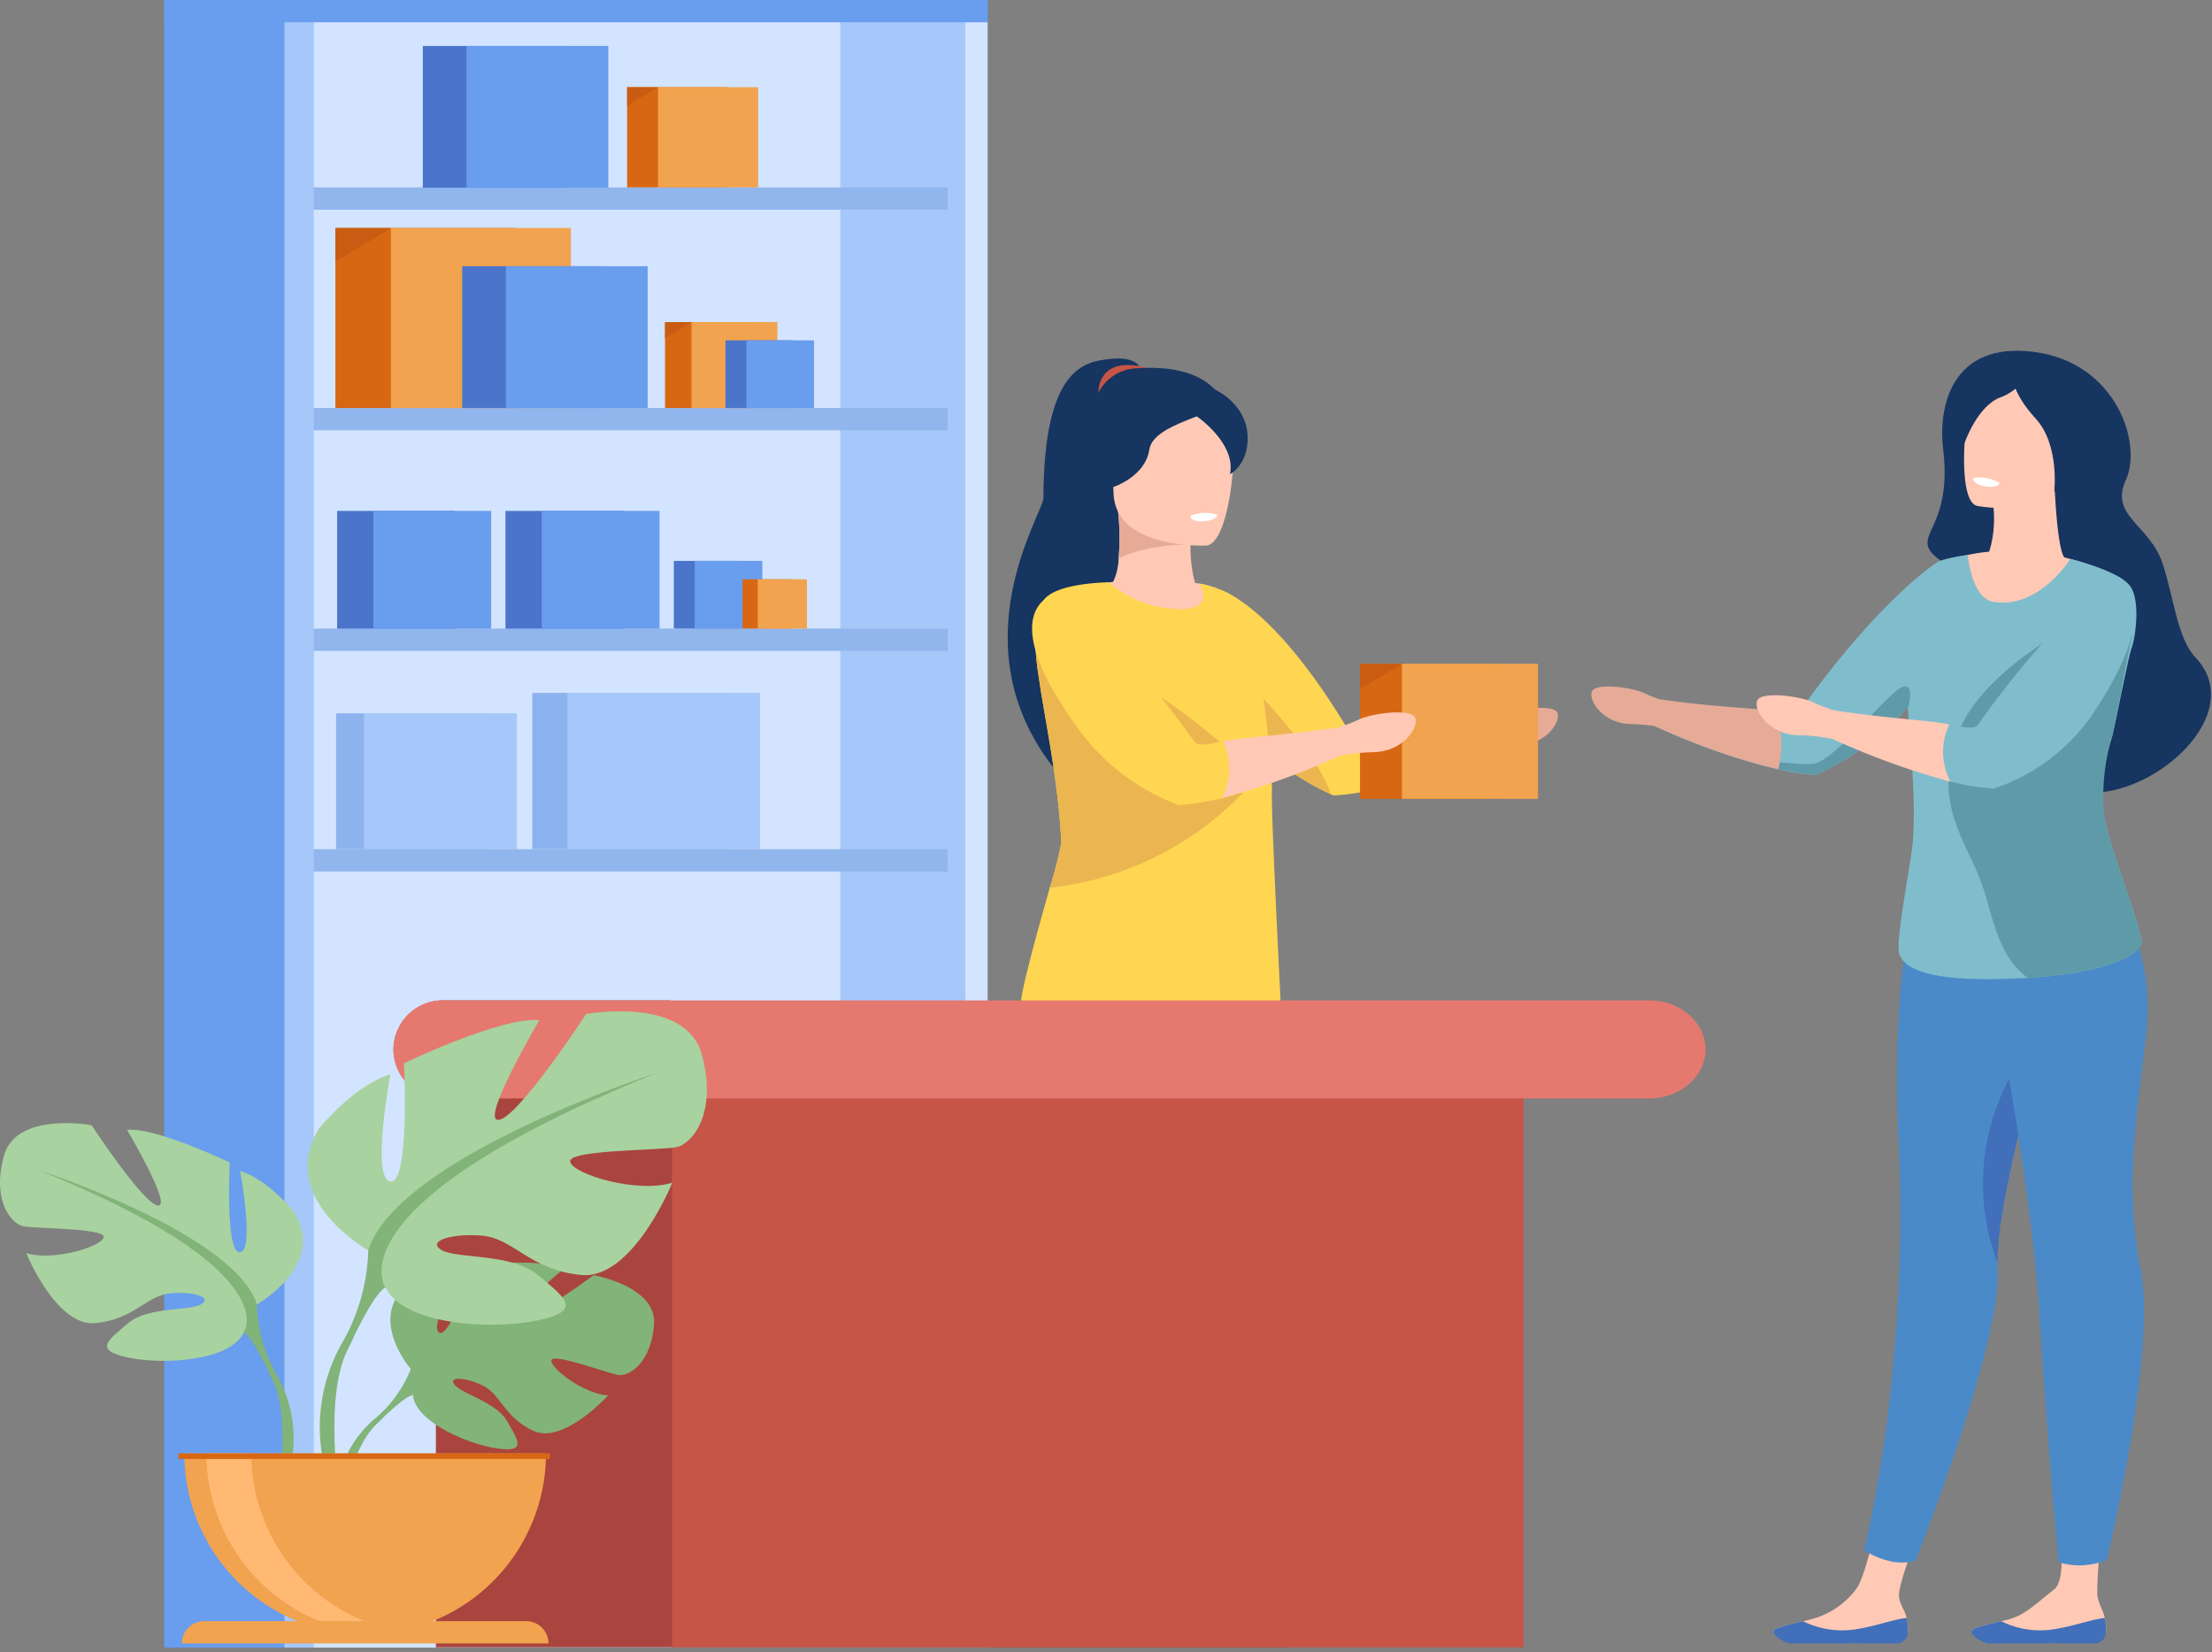 <svg xmlns="http://www.w3.org/2000/svg" xmlns:xlink="http://www.w3.org/1999/xlink" width="312" height="233" viewBox="0 0 312 233">
  <rect x="0" y="0" width="312" height="233" fill="#808080" stroke="none"/>
  <defs>
    <clipPath id="clip-path">
      <rect id="長方形_382" data-name="長方形 382" width="311.861" height="232.379" fill="none"/>
    </clipPath>
  </defs>
  <g id="solution_img3" transform="translate(-551 -2681)">
    <g id="グループ_3434" data-name="グループ 3434" transform="translate(-1)">
      <rect id="長方形_344" data-name="長方形 344" width="95.046" height="229.419" transform="translate(575.256 2683.96)" fill="#a6c7f9"/>
      <rect id="長方形_345" data-name="長方形 345" width="16.946" height="229.419" transform="translate(575.169 2683.961)" fill="#699dee"/>
      <rect id="長方形_346" data-name="長方形 346" width="95.046" height="229.419" transform="translate(596.261 2683.96)" fill="#d2e4ff"/>
      <rect id="長方形_347" data-name="長方形 347" width="17.634" height="229.419" transform="translate(670.528 2683.961)" fill="#a6c7f9"/>
      <g id="グループ_465" data-name="グループ 465" transform="translate(552 2681)">
        <g id="グループ_464" data-name="グループ 464" transform="translate(0 0)" clip-path="url(#clip-path)">
          <path id="パス_646" data-name="パス 646" d="M1356.63,1145.9c-.159,1.971-18.771.583-18.98-.051-.187-.562,1.946-1.018,4.227-1.556.287-.066.575-.137.863-.207a11.6,11.6,0,0,0,6.5-4.205c1.918-2.457,3.671-13.645,3.671-13.645l6.908,1.289s-4.021,9.59-4.434,12.734c-.185,1.412.818,2.353,1.054,3.589a7.725,7.725,0,0,1,.194,2.052" transform="translate(-1087.515 -915.64)" fill="#ffc9b6"/>
          <path id="パス_647" data-name="パス 647" d="M1356.631,1222.471a1.715,1.715,0,0,1-1.354,1.537h-5.139a7.382,7.382,0,0,0-1.913,0h-8.3c-1.513-.481-2.145-1.195-2.274-1.588-.187-.561,1.946-1.017,4.228-1.556l.026.043a12.393,12.393,0,0,0,6.479,1.209c2.968-.276,6-1.492,8.054-1.7a7.792,7.792,0,0,1,.194,2.052" transform="translate(-1087.515 -992.213)" fill="#416fb9"/>
          <path id="パス_648" data-name="パス 648" d="M1406.173,775.926a11.3,11.3,0,0,0,3.511,1.506,7.055,7.055,0,0,0,3.737-.051s12.274-30.818,11.573-41.231q-.025-.376-.03-.8a43.8,43.8,0,0,1,.688-6.986c.166-1.016.355-2.08.568-3.181.491-2.568,1.1-5.338,1.771-8.162.294-1.243.6-2.5.914-3.75,3.086-12.322,6.856-24.465,6.856-24.465s-22.149-7.235-23.4-.473c-.481,2.6-2.082,12.979-1.361,28.857a229.073,229.073,0,0,1-.9,34.321,189.38,189.38,0,0,1-3.927,24.414" transform="translate(-1143.234 -557.275)" fill="#4a8ac9"/>
          <path id="パス_649" data-name="パス 649" d="M1497.719,828.769a43.786,43.786,0,0,1,.688-6.986c.165-1.016.356-2.08.568-3.181.492-2.567,1.1-5.338,1.771-8.161.294-1.244.6-2.5.914-3.751-.437-3.76-.79-6.34-.79-6.34a31.52,31.52,0,0,0-3.151,28.419" transform="translate(-1215.989 -650.693)" fill="#416fb9"/>
          <path id="パス_650" data-name="パス 650" d="M1506.063,1155.089c-.16,1.97-18.772.582-18.981-.051-.187-.561,1.946-1.018,4.228-1.556.287-.067.575-.137.863-.207,2.573-.634,4.287-2.543,6.5-4.205,2.093-1.575.629-9.211.629-9.211l6.5-2.32s-.979,7.682-.979,11.909c0,1.424.818,2.353,1.054,3.588a7.764,7.764,0,0,1,.194,2.053" transform="translate(-1209.005 -924.831)" fill="#ffc9b6"/>
          <path id="パス_651" data-name="パス 651" d="M1506.061,1222.471a1.715,1.715,0,0,1-1.354,1.537h-5.139a7.384,7.384,0,0,0-1.913,0h-8.3c-1.515-.481-2.146-1.195-2.276-1.588-.187-.561,1.947-1.017,4.228-1.556l.029.043a12.387,12.387,0,0,0,6.477,1.209c2.97-.276,6.006-1.492,8.054-1.7a7.7,7.7,0,0,1,.194,2.052" transform="translate(-1209.003 -992.213)" fill="#416fb9"/>
          <path id="パス_652" data-name="パス 652" d="M1493.057,653.291s7.207,35.914,8.423,55.461,2.738,35.73,2.738,35.73a9.528,9.528,0,0,0,3.376.464,12.43,12.43,0,0,0,3.416-.7s7.142-29.41,4.777-41.181-.395-22.63.74-32.394c1.628-14-4.636-20.509-9.01-24.944-4.427-4.49-14.46,7.561-14.46,7.561" transform="translate(-1213.872 -524.17)" fill="#4a8ac9"/>
          <path id="パス_653" data-name="パス 653" d="M1456.155,278.437c-.716-5.847,1.11-15.2,12.781-13.709s15.348,12.964,12.994,18.064,3.388,6.329,5.191,11.814c1.548,4.711,2.088,10.561,4.594,13.186,8.079,8.464-7.756,21.479-17.3,18.735-17.389-5-19.628-5.745-19.011-19.407.316-7,5.762-9.712,2.3-11.737-8.353-4.893.069-3.714-1.551-16.945" transform="translate(-1182.077 -215.097)" fill="#163560"/>
          <path id="パス_654" data-name="パス 654" d="M1488.123,366.87s1.328,7.721-3.478,11.365l3.458,5.182,6.947-.341,3.21-8.3s-.985-.194-1.454-10.545Z" transform="translate(-1207.033 -296.119)" fill="#ffc9b6"/>
          <path id="パス_655" data-name="パス 655" d="M1483.281,306.913s10.395,2.088,11.6-4.406,3.35-10.6-3.236-12.2-8.337.631-9.265,2.7-1.767,13.2.906,13.909" transform="translate(-1204.458 -235.573)" fill="#ffc9b6"/>
          <path id="パス_656" data-name="パス 656" d="M1451.784,416.211c.446,0,8.624-2.736,20.3,2.02,0,0-5.544,31.716-3.162,37.769a63.942,63.942,0,0,1,3.286,11.425l-25.832.32s.361-20.776-.83-28.129,6.237-23.405,6.237-23.405" transform="translate(-1175.141 -337.747)" fill="#ffc9b6"/>
          <path id="パス_657" data-name="パス 657" d="M1311.594,456.05a10.826,10.826,0,0,1-.3-1.6,24.723,24.723,0,0,1,1.2-10.011.02.02,0,0,0,0-.009l.046-.145c.026-.081.059-.2.1-.364,0,0,0-.008,0-.012.037-.146.077-.32.124-.52l.045-.21c.665-2.977,2.124-10.457,2.508-11.476a9.966,9.966,0,0,0,.4-1.633c.39-2.252.561-5.834-.751-7.331-1.828-2.083-8.288-3.628-8.288-3.628-1.276,2-5.412,6.939-10.834,6.046-3.135-.518-3.619-6.618-3.619-6.618-3.369.464-4.23.976-4.23.976s-8.075,5.039-19.484,21.082c-.362.51-1.223.452-3.33.043-2.682-.523-8.156-.455-16.415-1.667,0,0-.284.206-.361,1.109a13.379,13.379,0,0,1-.37,2.584,102.975,102.975,0,0,0,11.222,4.395c2.047.65,4.185,1.256,6.227,1.712a31.93,31.93,0,0,0,5.3.8,38.088,38.088,0,0,0,12.979-9.571c.372,5.908,1.2,13.537.691,19.108-.289,3.172-2.459,13.846-1.915,15.621,1.135,3.7,9.849,3.891,17.631,3.5.17-.008.339-.017.509-.028,1.207-.069,2.391-.174,3.5-.3a48.012,48.012,0,0,0,5.068-.807,24.563,24.563,0,0,0,4.977-1.6,5.294,5.294,0,0,0,2.6-2.2c-.748-4.026-4.354-12.8-5.222-17.243" transform="translate(-1014.667 -340.271)" fill="#80bdcc"/>
          <path id="パス_658" data-name="パス 658" d="M1518.282,282.787s-.183,2.2,3.237,5.94,2.6,10.4,2.6,10.4,5.761-10.83,2.687-14.288-8.527-2.052-8.527-2.052" transform="translate(-1234.379 -229.678)" fill="#163560"/>
          <path id="パス_659" data-name="パス 659" d="M1488.824,267.45s-5.168-1.729-10.3,3.324c-2.209,2.177-1.875,6.457-.692,8.94,0,0,1.817-5.321,5.125-6.482s5.863-5.782,5.863-5.782" transform="translate(-1200.741 -217.207)" fill="#163560"/>
          <path id="パス_660" data-name="パス 660" d="M1492.2,360.884s-.278.771-2.235.421c0,0-1.643-.293-1.492-1.158a5.359,5.359,0,0,1,3.727.737" transform="translate(-1210.133 -292.738)" fill="#fff"/>
          <path id="パス_661" data-name="パス 661" d="M1474.9,496.976c1.474,5,2.331,9.116,6.033,11.9,1.207-.069,2.392-.175,3.5-.3a48.133,48.133,0,0,0,5.068-.807,24.582,24.582,0,0,0,4.977-1.6,5.29,5.29,0,0,0,2.6-2.2c-.748-4.026-4.354-12.8-5.221-17.243a10.769,10.769,0,0,1-.172-1.166,29.027,29.027,0,0,1,1.074-10.449.023.023,0,0,0,0-.009c.048-.17.1-.339.144-.509a.119.119,0,0,1,0-.012c.031-.11.073-.288.124-.52.014-.065.03-.135.046-.21.593-2.821,2.148-11.674,2.544-12.829.125-.365-.169-2-.047-2.775l-2.675-1.981s-17.845,7.62-21.776,18.131,1.664,15.406,3.781,22.579" transform="translate(-1194.927 -370.949)" fill="#5f9aa8"/>
          <path id="パス_662" data-name="パス 662" d="M1308.052,527.713a49.97,49.97,0,0,0,11.522,2.507,38.133,38.133,0,0,0,13.106-9.71c.271-1.214.532-3.251-.939-2.663-2.063.824-9.693,10.621-12.58,10.826-2.066.147-7.94-.551-11.109-.96" transform="translate(-1063.461 -420.93)" fill="#5f9aa8"/>
          <path id="パス_663" data-name="パス 663" d="M1383.423,456.913a91.554,91.554,0,0,0,16.423,6.247,34.216,34.216,0,0,0,6.113.984,27.355,27.355,0,0,0,14.461-11.29c10.518-16.189,2.756-18.762,2.756-18.762s-8.077,5.039-19.485,21.082c-.4.561-1.4.435-4-.09-2.771-.56-8.288-.493-15.9-1.612a4.253,4.253,0,0,0-.206,1.186c-.172,1.994-.162,2.255-.162,2.255" transform="translate(-1124.738 -352.92)" fill="#80bdcc"/>
          <path id="パス_664" data-name="パス 664" d="M1226.445,521.387c-2.655-.517-8.3-.558-16.425-1.735a14.121,14.121,0,0,1-2.016-.8c-1.741-.871-6.384-1.451-7.37-.522s1.045,4.7,5.281,4.816a27.131,27.131,0,0,1,3.418.281,102.9,102.9,0,0,0,11.188,4.379c2.047.649,4.186,1.256,6.227,1.712a15.027,15.027,0,0,0-.3-8.132" transform="translate(-975.93 -421.023)" fill="#e6ab97"/>
          <path id="パス_665" data-name="パス 665" d="M1352.354,536.588a8.978,8.978,0,0,1-.152-8.076c-2.771-.56-8.327-.8-15.942-1.921l0,.013a16.941,16.941,0,0,1-3.12-1.134c-1.859-.929-6.815-1.548-7.868-.557s1.115,5.018,5.638,5.142a22.829,22.829,0,0,1,4.875.544,105.609,105.609,0,0,0,16.572,5.99" transform="translate(-1077.246 -426.348)" fill="#ffc9b6"/>
          <path id="パス_666" data-name="パス 666" d="M959.283,467.114a106.514,106.514,0,0,1-11.22,4.355c-2.064.64-4.17,1.237-6.234,1.707a28.113,28.113,0,0,1-5.287.768,3.134,3.134,0,0,1-.387-.171,39.063,39.063,0,0,1-12.725-9.435c-.43-.512-.9-1.025-1.333-1.579-.344-.385-.688-4.184-.946-8.154l-.042-.044c-.3-4.653-.516-9.606-.516-9.606s7.48,2.008,18.227,20.11c.3.512,1.2.426,3.31.043,2.708-.513,8.168-.47,16.422-1.666,0,0,.3.214.387,1.11a11.327,11.327,0,0,0,.344,2.562" transform="translate(-748.452 -361.752)" fill="#ffd651"/>
          <path id="パス_667" data-name="パス 667" d="M938.585,515.73a39.071,39.071,0,0,1-12.725-9.435c-.43-.512-.9-1.025-1.333-1.579-.344-.385-.688-4.184-.946-8.154,1.032,1.024,13.069,12.638,15,19.169" transform="translate(-750.882 -403.709)" fill="#ebb650"/>
          <path id="パス_668" data-name="パス 668" d="M778.656,271.486s-.685-1.393-4.107-1.011-9.341,1.011-9.391,19.646c-.005,2.041-12.314,20.651,1.568,38.174l9.909-25.064Z" transform="translate(-617.986 -219.845)" fill="#163560"/>
          <path id="パス_669" data-name="パス 669" d="M835.354,275.72s-3.65-1.223-5.572.59a3.814,3.814,0,0,0-.832,4.211Z" transform="translate(-673.696 -223.834)" fill="#c65447"/>
          <path id="パス_670" data-name="パス 670" d="M842.307,284.59s-.068-7.993-13.021-7.073a6.334,6.334,0,0,0-5.2,3.36c-1.457,2.828-2.092,7.806,2.615,15.789Z" transform="translate(-669.12 -225.564)" fill="#163560"/>
          <path id="パス_671" data-name="パス 671" d="M838.488,391.637l2.919,11.331,8.433.409,4.2-6.247c-3.924-2.953-4.479-8.133-4.422-11.205,0-.03,0-.06,0-.09a18.057,18.057,0,0,1,.2-2.4l-5.983-1.809-4.557-1.378a34.249,34.249,0,0,1,.2,7.7,8.361,8.361,0,0,1-.99,3.694" transform="translate(-681.7 -309.14)" fill="#ffc9b6"/>
          <path id="パス_672" data-name="パス 672" d="M788.513,496.367l30.6-.04s-3.807-20.376-1.694-27.054-.1-16.436-.1-16.436c-3.074-7.251-3.857-14.039-5.225-14.394-.751-.2-1.357-.6-2.093-.745a39.62,39.62,0,0,0-21.793,1.958c-2.7,6.73,3.079,11.785,3.359,26.98a142.992,142.992,0,0,1-3.052,29.731" transform="translate(-640.238 -355.27)" fill="#ffc9b6"/>
          <path id="パス_673" data-name="パス 673" d="M806.577,499.616s-23.3,4.782-36.626-.171c-.731-.3,2.063-10.289,4-17.121a61.912,61.912,0,0,0,1.633-6.319c-.473-9.307-2.321-17.249-3.181-23.4a35.553,35.553,0,0,1-.473-4.44v-.683a11.293,11.293,0,0,1,1.032-5.508c1.461-2.689,9.328-2.733,9.328-2.733a15.665,15.665,0,0,0,10.1,3.8c5.116-.043,2.586-3.634,2.586-3.634.215.043.552.09.724.133a13.06,13.06,0,0,1,4.256,1.75c4.084,4.441,5.417,26.557,5.331,27.283-.172,2.689,1.29,31.039,1.29,31.039" transform="translate(-625.882 -357.11)" fill="#ffd651"/>
          <path id="パス_674" data-name="パス 674" d="M842.9,387.944c3.623-1.925,9.232-2.017,10.138-2.019h.125l-.123-.09c-.6-.439-3.29-2.406-5.784-4.214l-4.557-1.378a34.239,34.239,0,0,1,.2,7.7" transform="translate(-685.127 -309.141)" fill="#e6ab97"/>
          <path id="パス_675" data-name="パス 675" d="M851.605,318.351s-12.856.583-13.1-7.374-2.065-13.241,6.133-13.949,9.886,2.279,10.618,4.915-.314,16.051-3.652,16.408" transform="translate(-681.439 -241.4)" fill="#ffc9b6"/>
          <path id="パス_676" data-name="パス 676" d="M873.35,293.524s5.505,3.762,4.623,8.123c0,0,2.727-1.424,2.471-5.582s-4.251-7.017-7.767-7.234a40.763,40.763,0,0,0-6.164.066Z" transform="translate(-704.485 -234.755)" fill="#163560"/>
          <path id="パス_677" data-name="パス 677" d="M849,295.728c2.281,1.2-7.148,2.21-7.725,6.027s-5.073,5.277-5.073,5.277S830.5,286,849,295.728" transform="translate(-679.164 -238.339)" fill="#163560"/>
          <path id="パス_678" data-name="パス 678" d="M812.3,502.53a44.374,44.374,0,0,1-29.232,15.626,61.876,61.876,0,0,0,1.633-6.319c-.473-9.307-2.321-17.249-3.181-23.4a35.463,35.463,0,0,1-.473-4.44v-.683c2.192.427,5.589,2.689,7.05,3.031C799.4,489,812.3,502.53,812.3,502.53" transform="translate(-634.997 -392.941)" fill="#ebb650"/>
          <path id="パス_679" data-name="パス 679" d="M901.769,387.224s-.093.809-2.078.918c0,0-1.666.093-1.719-.778a5.393,5.393,0,0,1,3.8-.14" transform="translate(-730.062 -314.604)" fill="#fff"/>
          <path id="パス_680" data-name="パス 680" d="M821.726,470.318a91.932,91.932,0,0,1-16.423,6.2,34.425,34.425,0,0,1-6.112.977,30.948,30.948,0,0,1-14.461-11.213c-12.09-16.82-2.756-18.634-2.756-18.634s8.077,5,19.485,20.938c.4.558,1.4.432,4-.089,2.771-.556,8.288-.49,15.9-1.6a4.205,4.205,0,0,1,.206,1.178c.172,1.98.162,2.24.162,2.24" transform="translate(-632.958 -363.945)" fill="#ffd651"/>
          <path id="パス_681" data-name="パス 681" d="M1049.875,547.036a103.365,103.365,0,0,1-11.222,4.365c-2.046.645-4.185,1.247-6.227,1.7a14.825,14.825,0,0,1,.3-8.077c2.682-.519,8.414-.554,16.673-1.758Z" transform="translate(-839.04 -441.681)" fill="#a86337"/>
          <path id="パス_682" data-name="パス 682" d="M1113.972,536.183a17.355,17.355,0,0,0,3.83-1.268c1.741-.864,6.383-1.441,7.37-.519s-1.044,4.668-5.281,4.783-5.455.807-5.455.807Z" transform="translate(-905.672 -434.087)" fill="#e6ab97"/>
          <path id="パス_683" data-name="パス 683" d="M938.312,552.9a106.684,106.684,0,0,1-16.626,5.974,8.861,8.861,0,0,0,.152-8.021c2.772-.556,8.327-.8,15.942-1.908,0,0,.09.588.167,1.485a11.248,11.248,0,0,0,.365,2.47" transform="translate(-749.341 -446.299)" fill="#ffc9b6"/>
          <path id="パス_684" data-name="パス 684" d="M335.879,754.866v-.3H303.938a7.033,7.033,0,0,0-7.136,6.917,6.958,6.958,0,0,0,5.984,6.826v77.5H422.892V754.866Z" transform="translate(-241.303 -613.471)" fill="#aa443e"/>
          <rect id="長方形_348" data-name="長方形 348" width="19.186" height="19.055" transform="translate(191.829 93.619)" fill="#d86713"/>
          <rect id="長方形_349" data-name="長方形 349" width="19.186" height="19.055" transform="translate(197.744 93.619)" fill="#f1a34f"/>
          <path id="パス_685" data-name="パス 685" d="M1031.8,500.662l-5.916,3.562v-3.562Z" transform="translate(-834.053 -407.043)" fill="#c95c12"/>
          <path id="パス_690" data-name="パス 690" d="M1002.587,539.758a18.532,18.532,0,0,0,4.088-1.354c1.859-.923,6.815-1.538,7.868-.554s-1.115,4.984-5.637,5.107-5.823.862-5.823.862Z" transform="translate(-815.115 -436.87)" fill="#ffc9b6"/>
          <rect id="長方形_350" data-name="長方形 350" width="120.106" height="90.947" transform="translate(94.799 141.395)" fill="#c65447"/>
          <path id="パス_691" data-name="パス 691" d="M473.917,754.568H303.938a6.92,6.92,0,1,0,0,13.833H473.917c4.385,0,7.953-3.117,7.953-6.916s-3.568-6.917-7.953-6.917" transform="translate(-241.303 -613.471)" fill="#e57970"/>
          <rect id="長方形_351" data-name="長方形 351" width="21.558" height="19.156" transform="translate(47.405 100.612)" fill="#8cb3ed"/>
          <rect id="長方形_352" data-name="長方形 352" width="21.558" height="19.156" transform="translate(51.344 100.612)" fill="#a6c7f9"/>
          <rect id="長方形_353" data-name="長方形 353" width="27.162" height="22.036" transform="translate(75.079 97.732)" fill="#8cb3ed"/>
          <rect id="長方形_354" data-name="長方形 354" width="27.162" height="22.036" transform="translate(80.042 97.732)" fill="#a6c7f9"/>
          <path id="パス_692" data-name="パス 692" d="M290.01,954.107s-8.943,6.65-10.686,6.247,6.536-7.178,6.536-7.178c-3.116-1.5-12.8-.559-12.8-.559s-3.226,10.4-4.817,9.583,3.326-9.065,3.326-9.065c-3.47-.209-7.726,2.367-7.726,2.367-5.826,4.6.383,11.845.383,11.845a17.7,17.7,0,0,1-4.875,6.842,15.374,15.374,0,0,0-5.62,10.83l.954.085s1.529-6.532,4.3-9.571c.1-.107.243-.25.41-.418.446-.413.756-.721.967-.952,1.368-1.315,3.261-2.992,4.173-3.155a1.757,1.757,0,0,1-.039-.458c.013.146.025.3.039.458.312,3.661,7.415,6.859,11.784,7.516s3.019-1.139,1.513-3.8-6.27-3.855-7.357-5.082,1.16-1.229,3.793-.027,2.993,4.409,7.217,6.431,10.578-4.986,10.578-4.986c-3.366-.171-8.173-3.826-8-4.945s8.159,1.93,9.524,2.076,4.471-1.552,4.952-7.05-8.533-7.033-8.533-7.033" transform="translate(-206.285 -774.251)" fill="#82b378"/>
          <path id="パス_693" data-name="パス 693" d="M36.23,872.723s9.877-5.531,5.268-13.038c0,0-3.688-4.609-7.639-5.795,0,0,2.107,11.194,0,11.458S32.411,852.7,32.411,852.7s-10.4-5-14.487-4.609c0,0,6.453,10.931,4.346,10.668s-9.351-11.326-9.351-11.326S2.252,845.461.54,851.783s1.053,9.482,2.634,9.877,11.721.263,11.458,1.58S7.52,866.664,3.7,865.479c0,0,4.214,10.4,9.745,9.877s7.244-3.951,10.668-4.215,5.926.659,4.214,1.581-7.507.3-10.272,2.653-5,3.8.132,4.854,14.355.4,16.2-3.556Z" transform="translate(0 -688.737)" fill="#a8d29f"/>
          <path id="パス_694" data-name="パス 694" d="M62.4,911.092a21.011,21.011,0,0,1-2.634-9.614c-3.16-10.009-30.817-18.964-30.817-18.964,35.163,14.223,28.973,22.915,28.973,22.915.948.553,2.369,3.19,3.355,5.212.14.344.362.819.691,1.464.135.294.243.534.317.7,1.81,4.53.851,12.352.851,12.352l1.1.295A18.241,18.241,0,0,0,62.4,911.092" transform="translate(-23.535 -717.493)" fill="#82b378"/>
          <path id="パス_695" data-name="パス 695" d="M240.576,796.541s-13.02-7.291-6.944-17.186c0,0,4.861-6.076,10.069-7.639,0,0-2.778,14.756,0,15.1s1.91-16.666,1.91-16.666,13.714-6.6,19.1-6.076c0,0-8.507,14.409-5.729,14.062s12.326-14.93,12.326-14.93,14.062-2.6,16.319,5.729-1.389,12.5-3.472,13.02-15.451.347-15.1,2.083,9.374,4.514,14.409,2.952c0,0-5.555,13.714-12.847,13.02s-9.548-5.208-14.062-5.555-7.812.868-5.555,2.083,9.9.4,13.541,3.5,6.6,5.009-.174,6.4-18.923.521-21.353-4.687Z" transform="translate(-188.632 -620.184)" fill="#a8d29f"/>
          <path id="パス_696" data-name="パス 696" d="M288.516,809.448s-36.456,11.805-40.623,25a27.7,27.7,0,0,1-3.472,12.673A24.043,24.043,0,0,0,242,866.05l1.446-.388s-1.264-10.311,1.122-16.283c.1-.22.239-.535.415-.921.435-.852.729-1.48.914-1.934,1.3-2.666,3.173-6.14,4.422-6.869,0,0-8.159-11.458,38.192-30.207" transform="translate(-195.949 -658.089)" fill="#82b378"/>
          <path id="パス_697" data-name="パス 697" d="M139.052,1096.278a25.5,25.5,0,1,0,51.009,0Z" transform="translate(-113.051 -891.285)" fill="#f1a34f"/>
          <path id="パス_698" data-name="パス 698" d="M184.347,1121.586a25.521,25.521,0,0,1-28.672-25.309h6.336a25.508,25.508,0,0,0,22.336,25.309" transform="translate(-126.565 -891.285)" fill="#ffb973"/>
          <path id="パス_699" data-name="パス 699" d="M185.735,1222.786h-45.42a3.147,3.147,0,0,0-3.146,3.147h51.713a3.147,3.147,0,0,0-3.146-3.147" transform="translate(-111.52 -994.138)" fill="#f1a34f"/>
          <rect id="長方形_355" data-name="長方形 355" width="52.427" height="0.783" transform="translate(25.163 204.992)" fill="#d86713"/>
          <rect id="長方形_356" data-name="長方形 356" width="89.443" height="3.146" transform="translate(44.22 26.431)" fill="#91b6ed"/>
          <rect id="長方形_357" data-name="長方形 357" width="116.202" height="3.146" transform="translate(23.121)" fill="#699dee"/>
          <rect id="長方形_358" data-name="長方形 358" width="89.443" height="3.146" transform="translate(44.22 57.545)" fill="#91b6ed"/>
          <rect id="長方形_359" data-name="長方形 359" width="89.443" height="3.146" transform="translate(44.22 88.66)" fill="#91b6ed"/>
          <rect id="長方形_360" data-name="長方形 360" width="89.443" height="3.146" transform="translate(44.22 119.774)" fill="#91b6ed"/>
          <rect id="長方形_361" data-name="長方形 361" width="25.39" height="25.39" transform="translate(47.307 32.156)" fill="#d86713"/>
          <rect id="長方形_362" data-name="長方形 362" width="25.39" height="25.39" transform="translate(55.136 32.156)" fill="#f1a34f"/>
          <path id="パス_700" data-name="パス 700" d="M260.822,171.961l-7.829,4.746v-4.746Z" transform="translate(-205.687 -139.805)" fill="#c95c12"/>
          <rect id="長方形_363" data-name="長方形 363" width="19.995" height="19.995" transform="translate(65.191 37.55)" fill="#4a75cb"/>
          <rect id="長方形_364" data-name="長方形 364" width="19.995" height="19.995" transform="translate(71.357 37.55)" fill="#699dee"/>
          <rect id="長方形_366" data-name="長方形 366" width="19.995" height="19.995" transform="translate(59.639 6.481)" fill="#4a75cb"/>
          <rect id="長方形_367" data-name="長方形 367" width="19.995" height="19.995" transform="translate(65.804 6.481)" fill="#699dee"/>
          <rect id="長方形_369" data-name="長方形 369" width="14.129" height="14.129" transform="translate(88.454 12.298)" fill="#d86713"/>
          <rect id="長方形_370" data-name="長方形 370" width="14.129" height="14.129" transform="translate(92.81 12.298)" fill="#f1a34f"/>
          <path id="パス_709" data-name="パス 709" d="M477.4,65.765l-4.357,2.641V65.765Z" transform="translate(-384.589 -53.467)" fill="#c95c12"/>
          <rect id="長方形_371" data-name="長方形 371" width="16.612" height="16.612" transform="translate(47.546 72.06)" fill="#4a75cb"/>
          <rect id="長方形_372" data-name="長方形 372" width="16.612" height="16.612" transform="translate(52.668 72.06)" fill="#699dee"/>
          <rect id="長方形_374" data-name="長方形 374" width="16.612" height="16.612" transform="translate(71.294 72.06)" fill="#4a75cb"/>
          <rect id="長方形_375" data-name="長方形 375" width="16.612" height="16.612" transform="translate(76.416 72.06)" fill="#699dee"/>
          <rect id="長方形_377" data-name="長方形 377" width="12.115" height="12.115" transform="translate(93.8 45.43)" fill="#d86713"/>
          <rect id="長方形_378" data-name="長方形 378" width="12.115" height="12.115" transform="translate(97.536 45.43)" fill="#f1a34f"/>
          <path id="パス_718" data-name="パス 718" d="M505.371,242.954l-3.736,2.265v-2.265Z" transform="translate(-407.835 -197.523)" fill="#c95c12"/>
          <rect id="長方形_379" data-name="長方形 379" width="9.541" height="9.541" transform="translate(102.334 48.005)" fill="#4a75cb"/>
          <rect id="長方形_391" data-name="長方形 391" width="9.541" height="9.541" transform="translate(95.041 79.113)" fill="#4a75cb"/>
          <rect id="長方形_380" data-name="長方形 380" width="9.541" height="9.541" transform="translate(105.276 48.005)" fill="#699dee"/>
          <rect id="長方形_390" data-name="長方形 390" width="9.541" height="9.541" transform="translate(97.983 79.113)" fill="#699dee"/>
          <g id="グループ_495" data-name="グループ 495">
            <rect id="長方形_392" data-name="長方形 392" width="6.942" height="6.942" transform="translate(104.733 81.711)" fill="#d86713"/>
            <rect id="長方形_393" data-name="長方形 393" width="6.942" height="6.942" transform="translate(106.874 81.711)" fill="#f1a34f"/>
          </g>
        </g>
      </g>
    </g>
    <rect id="長方形_1771" data-name="長方形 1771" width="312" height="233" transform="translate(551 2681)" fill="none"/>
  </g>
</svg>
